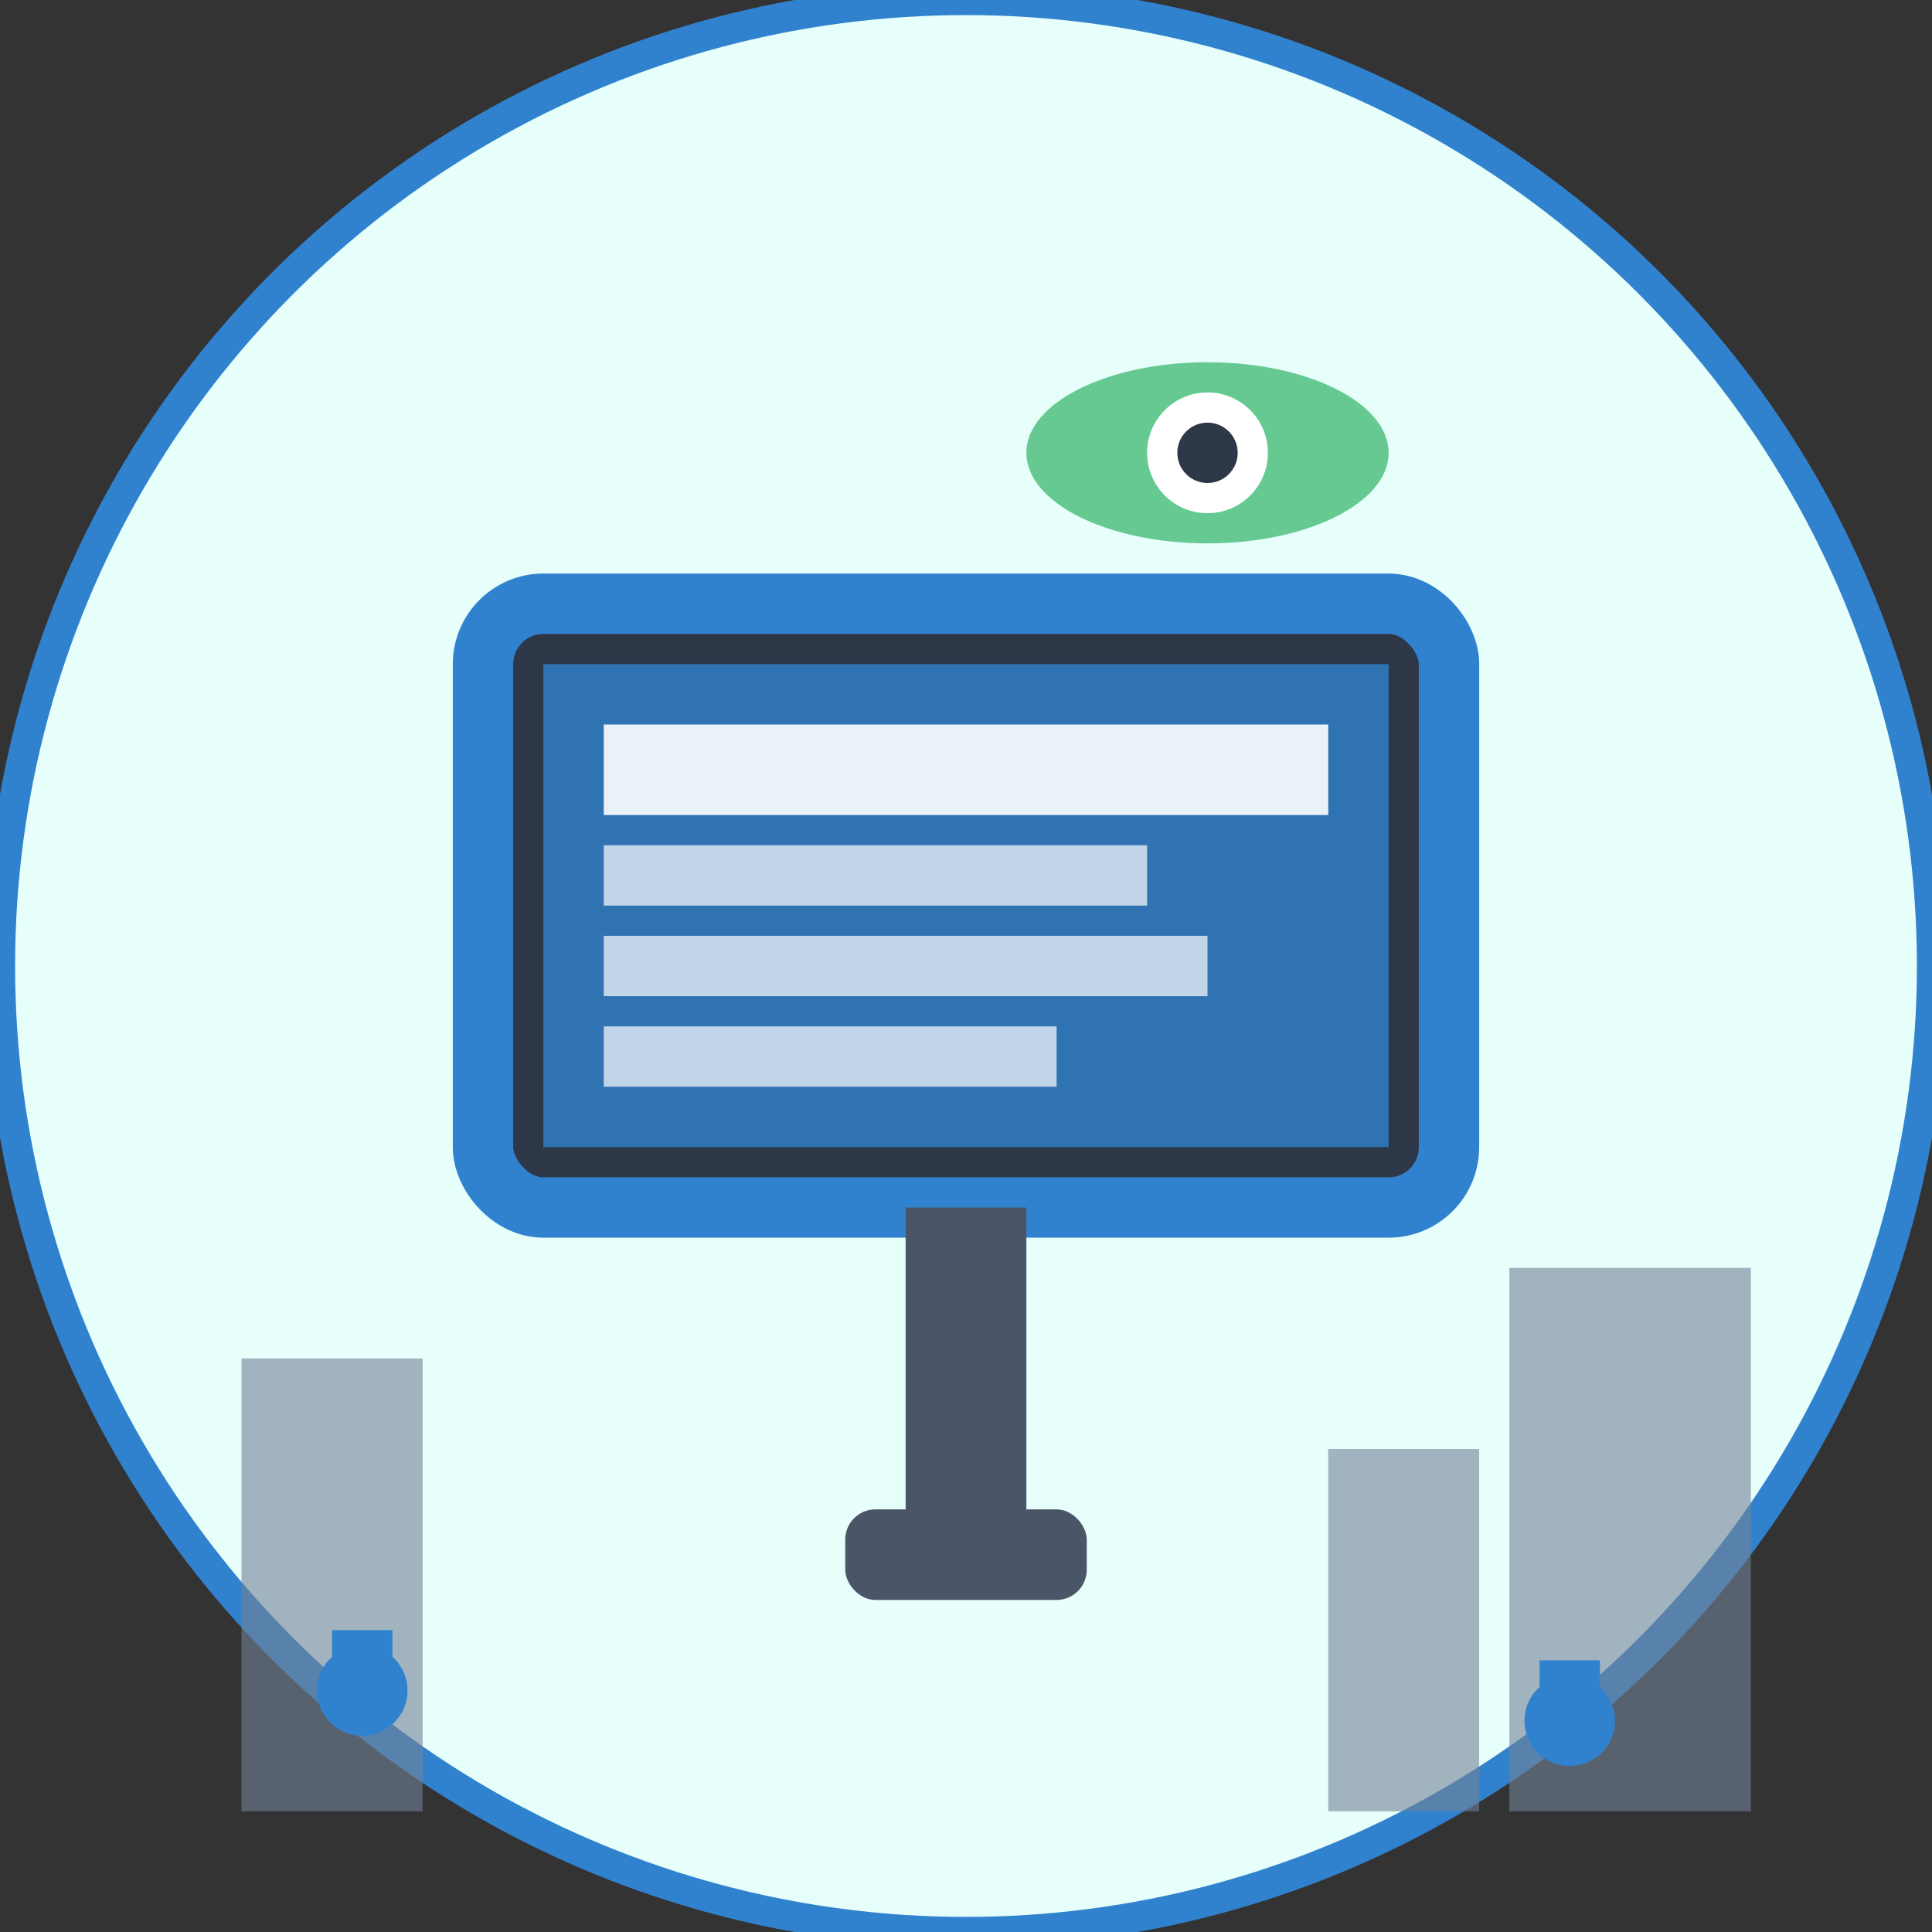 <svg width="64" height="64" viewBox="0 0 64 64" fill="none" xmlns="http://www.w3.org/2000/svg">
  <rect x="0" y="0" width="64" height="64" fill="#333333" stroke="none"/>
  <!-- Background circle -->
  <circle cx="32" cy="32" r="32" fill="#e6fffa" stroke="#3182ce" stroke-width="1"/>
  
  <!-- Urban billboard main structure -->
  <rect x="16" y="20" width="32" height="20" fill="#2d3748" stroke="#3182ce" stroke-width="2" rx="2"/>
  <rect x="18" y="22" width="28" height="16" fill="#3182ce" opacity="0.8"/>
  
  <!-- Support pole -->
  <rect x="30" y="40" width="4" height="12" fill="#4a5568"/>
  <rect x="28" y="50" width="8" height="3" fill="#4a5568" rx="1"/>
  
  <!-- Display content simulation -->
  <rect x="20" y="24" width="24" height="3" fill="white" opacity="0.9"/>
  <rect x="20" y="28" width="18" height="2" fill="white" opacity="0.7"/>
  <rect x="20" y="31" width="20" height="2" fill="white" opacity="0.7"/>
  <rect x="20" y="34" width="15" height="2" fill="white" opacity="0.7"/>
  
  <!-- Urban building silhouette -->
  <rect x="8" y="45" width="6" height="15" fill="#718096" opacity="0.6"/>
  <rect x="50" y="42" width="8" height="18" fill="#718096" opacity="0.6"/>
  <rect x="44" y="48" width="5" height="12" fill="#718096" opacity="0.6"/>
  
  <!-- People icons showing audience -->
  <circle cx="12" cy="56" r="1.5" fill="#3182ce"/>
  <rect x="11" y="54" width="2" height="3" fill="#3182ce"/>
  
  <circle cx="52" cy="57" r="1.5" fill="#3182ce"/>
  <rect x="51" y="55" width="2" height="3" fill="#3182ce"/>
  
  <!-- Eye icon showing visibility -->
  <ellipse cx="40" cy="15" rx="6" ry="3" fill="#48bb78" opacity="0.8"/>
  <circle cx="40" cy="15" r="2" fill="white"/>
  <circle cx="40" cy="15" r="1" fill="#2d3748"/>
</svg>
